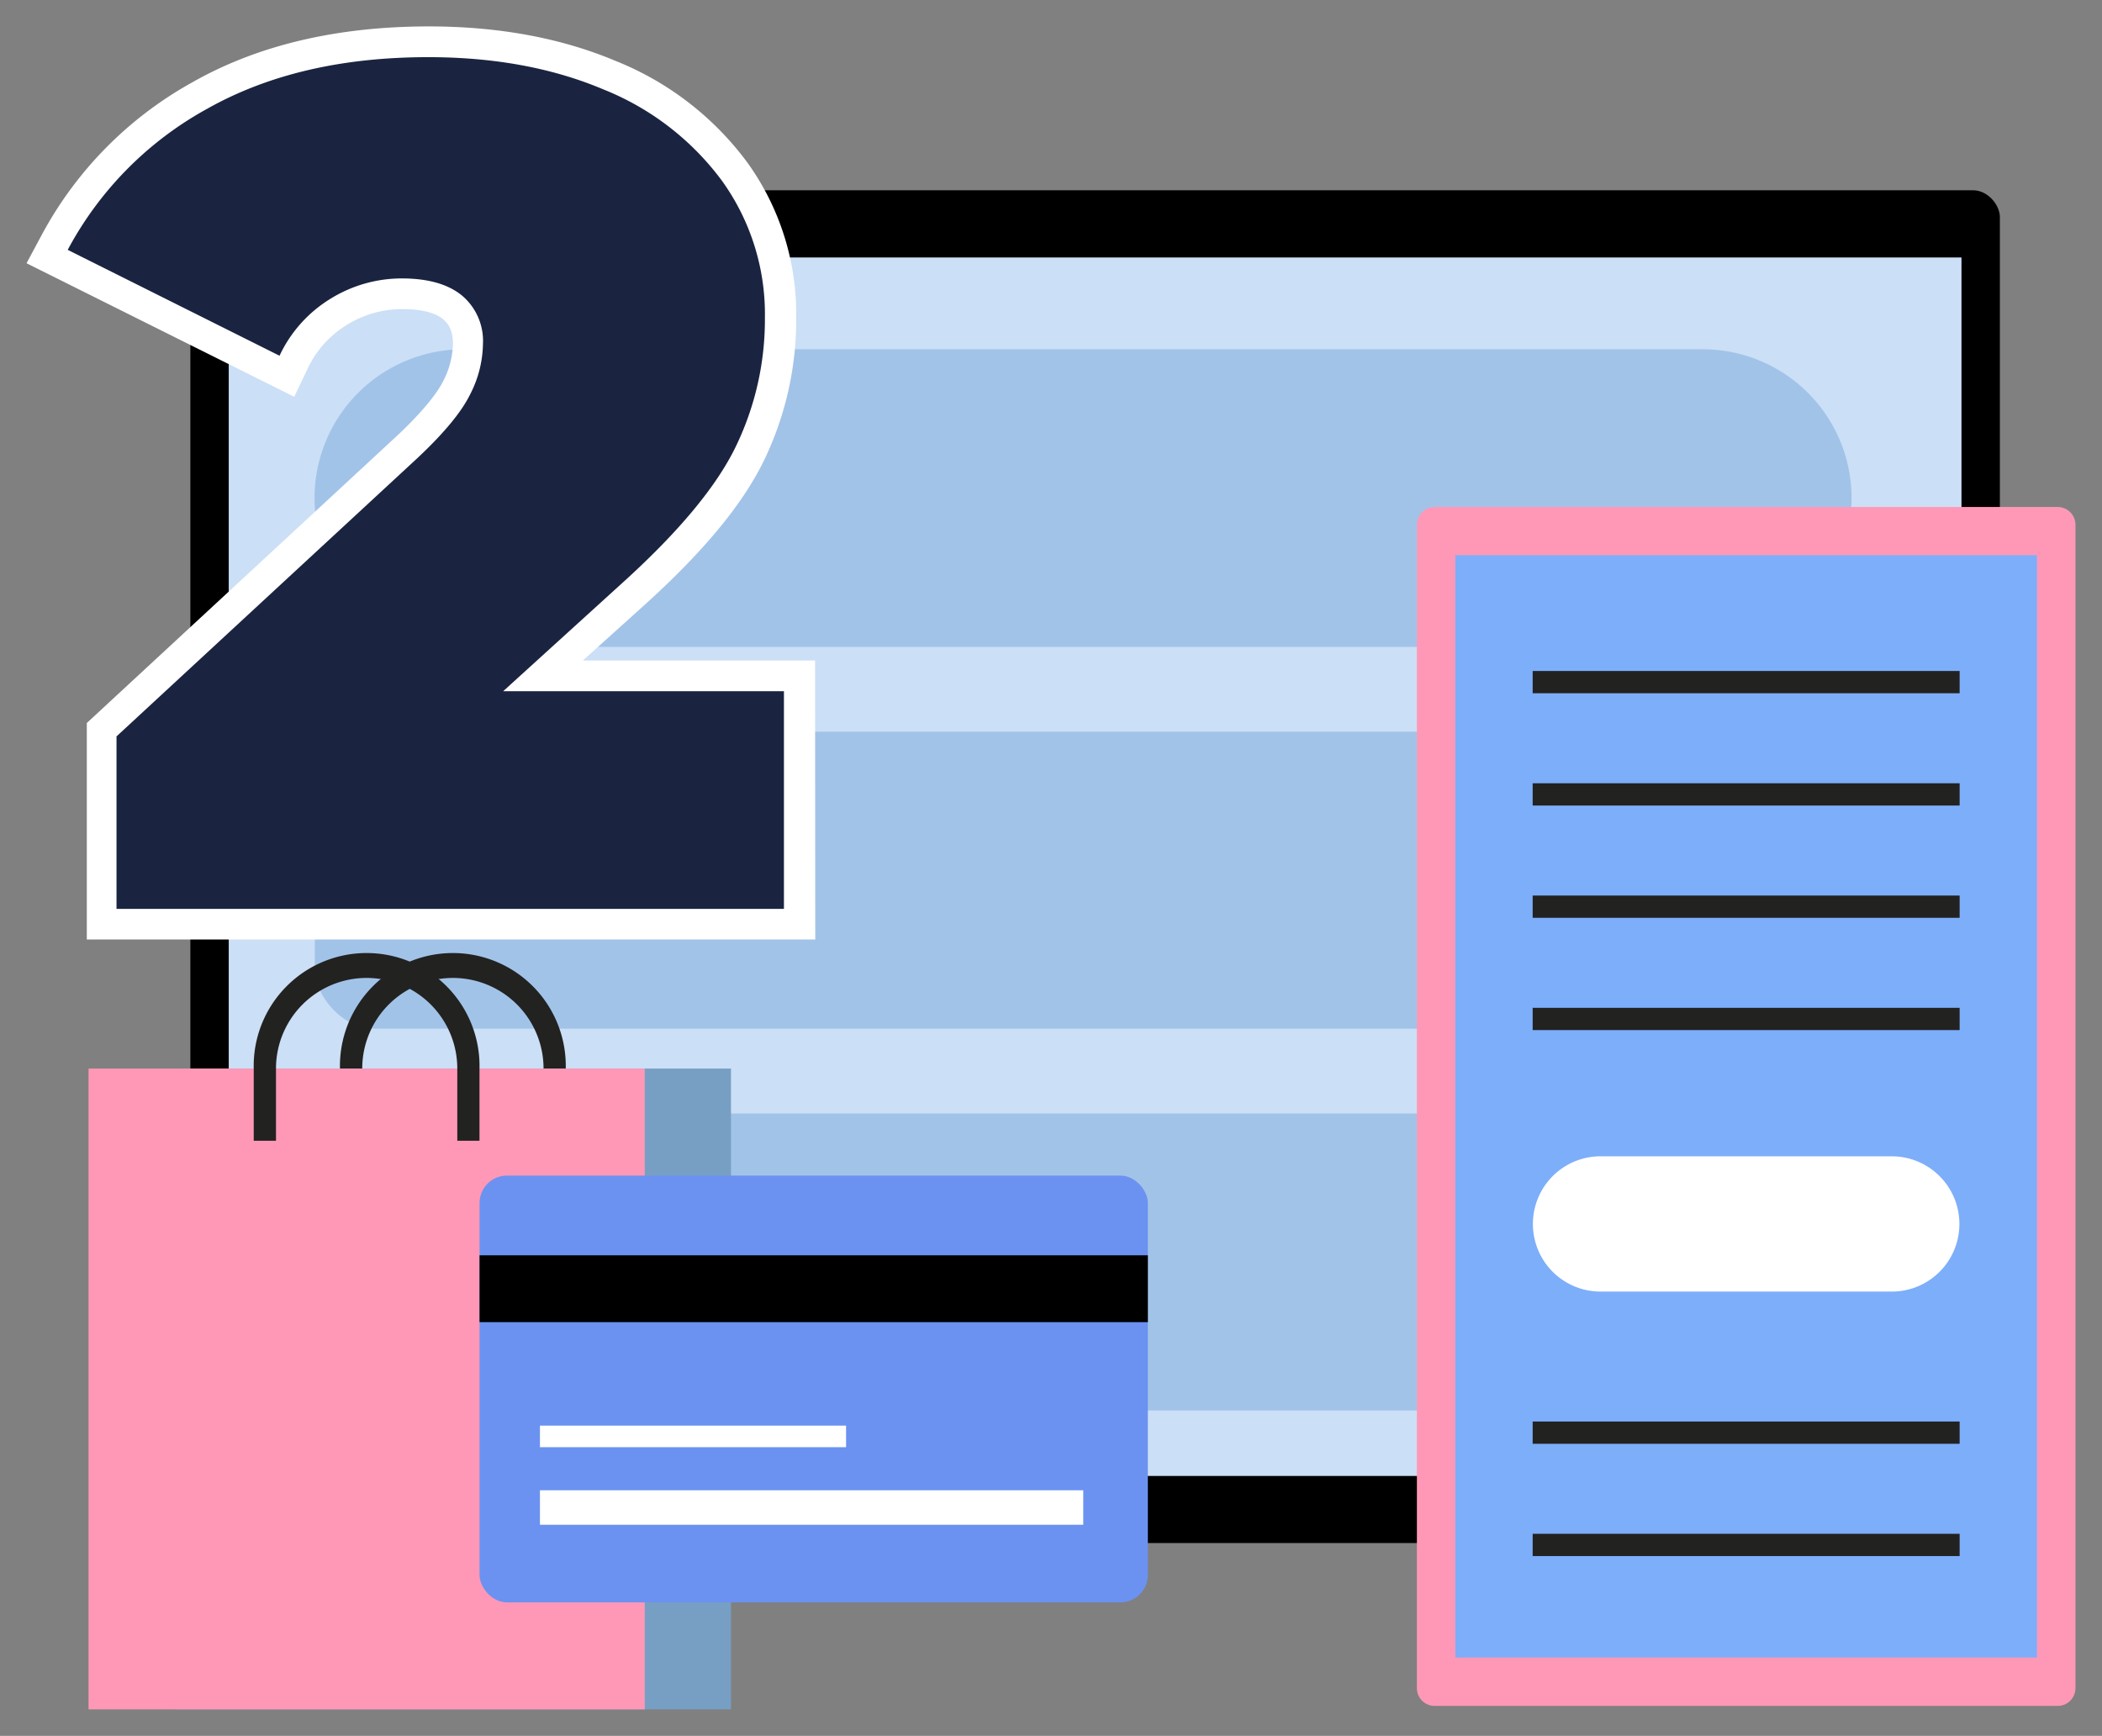 <svg id="e7569636-306b-4659-a4f8-be8518edbd03" data-name="Livello 1" xmlns="http://www.w3.org/2000/svg" viewBox="0 0 339 280"><rect x="0" y="0" width="339" height="280" fill="#808080" stroke="none"/><defs><style>.f24c259d-6ecc-43d7-ba58-c483782d4cd0{fill:#cbdff6;}.f46ae0b2-1868-4c8d-bc8d-75445940a151{fill:#a2c3e8;}.a32e8f16-16d7-4672-aeac-cc72facf584b{fill:#ff98b6;}.fece4aad-8134-4a1d-88d2-eea6e6c79fca{fill:#7daefa;}.ac5f357d-5bc8-4ba9-b367-e3ef274b032e{fill:#222221;}.e08085c9-37ec-4d14-8a31-e01abe2bb976{fill:#779fc4;}.a0cd4d40-d329-4439-93c3-b8c679bc6720{fill:#6b92f1;}.b209e69f-6d26-4434-bc2a-943f436a3f45{fill:#fff;}.f14a1154-d1a7-4b6a-a37c-7bb8b00b295d{fill:#1a2441;}</style></defs><rect x="30.7" y="30.69" width="291.83" height="218.2" rx="4.32"/><rect class="f24c259d-6ecc-43d7-ba58-c483782d4cd0" x="36.89" y="41.53" width="279.45" height="196.54"/><path class="f46ae0b2-1868-4c8d-bc8d-75445940a151" d="M274.66,104.34H74.73a24,24,0,0,1-24-24h0a24,24,0,0,1,24-24H274.66a24,24,0,0,1,23.95,24h0A24,24,0,0,1,274.66,104.34Z"/><rect class="f46ae0b2-1868-4c8d-bc8d-75445940a151" x="50.77" y="118.02" width="247.84" height="47.9" rx="9.69"/><path class="f46ae0b2-1868-4c8d-bc8d-75445940a151" d="M274.66,227.51H74.73a24,24,0,0,1-24-23.95h0a24,24,0,0,1,24-23.95H274.66a24,24,0,0,1,23.95,23.95h0A24,24,0,0,1,274.66,227.51Z"/><path class="a32e8f16-16d7-4672-aeac-cc72facf584b" d="M187.79,125.35H375.44a2.87,2.87,0,0,1,2.87,2.87V228.7a2.86,2.86,0,0,1-2.86,2.86H187.79a2.86,2.86,0,0,1-2.86-2.86V128.21A2.86,2.86,0,0,1,187.79,125.35Z" transform="translate(460.07 -103.15) rotate(90)"/><rect class="fece4aad-8134-4a1d-88d2-eea6e6c79fca" x="192.7" y="131.56" width="177.81" height="93.8" transform="translate(460.07 -103.15) rotate(90)"/><path class="ac5f357d-5bc8-4ba9-b367-e3ef274b032e" d="M91.24,184H87.66V172.36a14.62,14.62,0,1,0-29.24,0V184H54.83V172.36a18.21,18.21,0,1,1,36.41,0Z"/><rect class="e08085c9-37ec-4d14-8a31-e01abe2bb976" x="28.19" y="172.36" width="89.7" height="103.36"/><rect class="a32e8f16-16d7-4672-aeac-cc72facf584b" x="14.28" y="172.36" width="89.7" height="103.36"/><path class="ac5f357d-5bc8-4ba9-b367-e3ef274b032e" d="M77.33,184H73.75V172.36a14.62,14.62,0,0,0-29.24,0V184H40.92V172.36a18.21,18.21,0,1,1,36.41,0Z"/><rect class="a0cd4d40-d329-4439-93c3-b8c679bc6720" x="77.34" y="189.62" width="107.78" height="68.84" rx="4.42"/><rect x="77.34" y="202.48" width="107.78" height="10.78"/><rect class="b209e69f-6d26-4434-bc2a-943f436a3f45" x="87.08" y="240.38" width="87.62" height="5.56"/><rect class="b209e69f-6d26-4434-bc2a-943f436a3f45" x="87.08" y="229.95" width="49.37" height="3.48"/><rect class="ac5f357d-5bc8-4ba9-b367-e3ef274b032e" x="247.18" y="108.23" width="68.86" height="3.59"/><rect class="ac5f357d-5bc8-4ba9-b367-e3ef274b032e" x="247.18" y="126.34" width="68.86" height="3.59"/><rect class="ac5f357d-5bc8-4ba9-b367-e3ef274b032e" x="247.18" y="144.45" width="68.86" height="3.59"/><rect class="ac5f357d-5bc8-4ba9-b367-e3ef274b032e" x="247.18" y="162.56" width="68.86" height="3.59"/><rect class="ac5f357d-5bc8-4ba9-b367-e3ef274b032e" x="247.18" y="229.29" width="68.86" height="3.59"/><rect class="ac5f357d-5bc8-4ba9-b367-e3ef274b032e" x="247.18" y="247.4" width="68.86" height="3.59"/><path class="b209e69f-6d26-4434-bc2a-943f436a3f45" d="M305.13,186.51h-47a10.91,10.91,0,0,0-10.91,10.91h0a10.9,10.9,0,0,0,10.91,10.91h47A10.9,10.9,0,0,0,316,197.42h0A10.91,10.91,0,0,0,305.13,186.51Z"/><path class="b209e69f-6d26-4434-bc2a-943f436a3f45" d="M126.53,111.49V146.6H18.9V118.78l48.54-44.9q6.33-5.94,8.44-10.17A18.31,18.31,0,0,0,78,55.46a9.54,9.54,0,0,0-3.36-7.77Q71.27,44.92,65,44.91a21.85,21.85,0,0,0-11.52,3.26,21.47,21.47,0,0,0-8.25,9.21L11,40.3A56,56,0,0,1,33.48,17.57Q48.26,9.22,69.17,9.22q15.92,0,28.2,5.18a44.19,44.19,0,0,1,19.19,14.78,36.81,36.81,0,0,1,6.91,22.06,47,47,0,0,1-4.71,20.82q-4.7,9.69-18.32,22L81.25,111.49Z"/><path class="b209e69f-6d26-4434-bc2a-943f436a3f45" d="M131.48,151.54H14V116.62L64.08,70.25c4.67-4.39,6.59-7.18,7.38-8.75a13.66,13.66,0,0,0,1.59-6c0-2.36-.84-3.36-1.57-4-1.3-1.08-3.56-1.64-6.53-1.64a16.82,16.82,0,0,0-9,2.54,16.42,16.42,0,0,0-6.37,7.14L47.45,64,4.28,42.46,6.67,38A61.23,61.23,0,0,1,31.05,13.26c10.55-6,23.37-9,38.12-9,11.23,0,21.36,1.87,30.12,5.57a49,49,0,0,1,21.28,16.44,41.82,41.82,0,0,1,7.84,25,52.18,52.18,0,0,1-5.2,23c-3.45,7.1-9.81,14.79-19.46,23.48L94,106.54h37.45ZM23.84,141.65h97.75V116.43H68.47L97.11,90.37c8.58-7.73,14.36-14.61,17.2-20.47a42.24,42.24,0,0,0,4.21-18.66,31.67,31.67,0,0,0-6-19.18A39.42,39.42,0,0,0,95.45,19c-7.54-3.18-16.38-4.79-26.28-4.79-13,0-24.21,2.59-33.26,7.7A52.08,52.08,0,0,0,18,38.26l25.3,12.65a25.65,25.65,0,0,1,7.56-7A26.8,26.8,0,0,1,65,40c5.37,0,9.69,1.31,12.83,3.91a14.5,14.5,0,0,1,5.16,11.58A23.36,23.36,0,0,1,80.3,65.93c-1.68,3.37-4.78,7.15-9.47,11.55l-47,43.46Z"/><path class="f14a1154-d1a7-4b6a-a37c-7bb8b00b295d" d="M126.43,111.49V146.6H18.79V118.78l48.54-44.9q6.33-5.94,8.44-10.17a18.33,18.33,0,0,0,2.12-8.25,9.57,9.57,0,0,0-3.36-7.77q-3.36-2.77-9.69-2.78a21.81,21.81,0,0,0-11.51,3.26,21.41,21.41,0,0,0-8.25,9.21L10.92,40.3A56.05,56.05,0,0,1,33.37,17.57Q48.15,9.22,69.06,9.22q15.91,0,28.2,5.18a44.13,44.13,0,0,1,19.19,14.78,36.81,36.81,0,0,1,6.91,22.06,47,47,0,0,1-4.71,20.82q-4.7,9.69-18.32,22L81.15,111.49Z"/></svg>